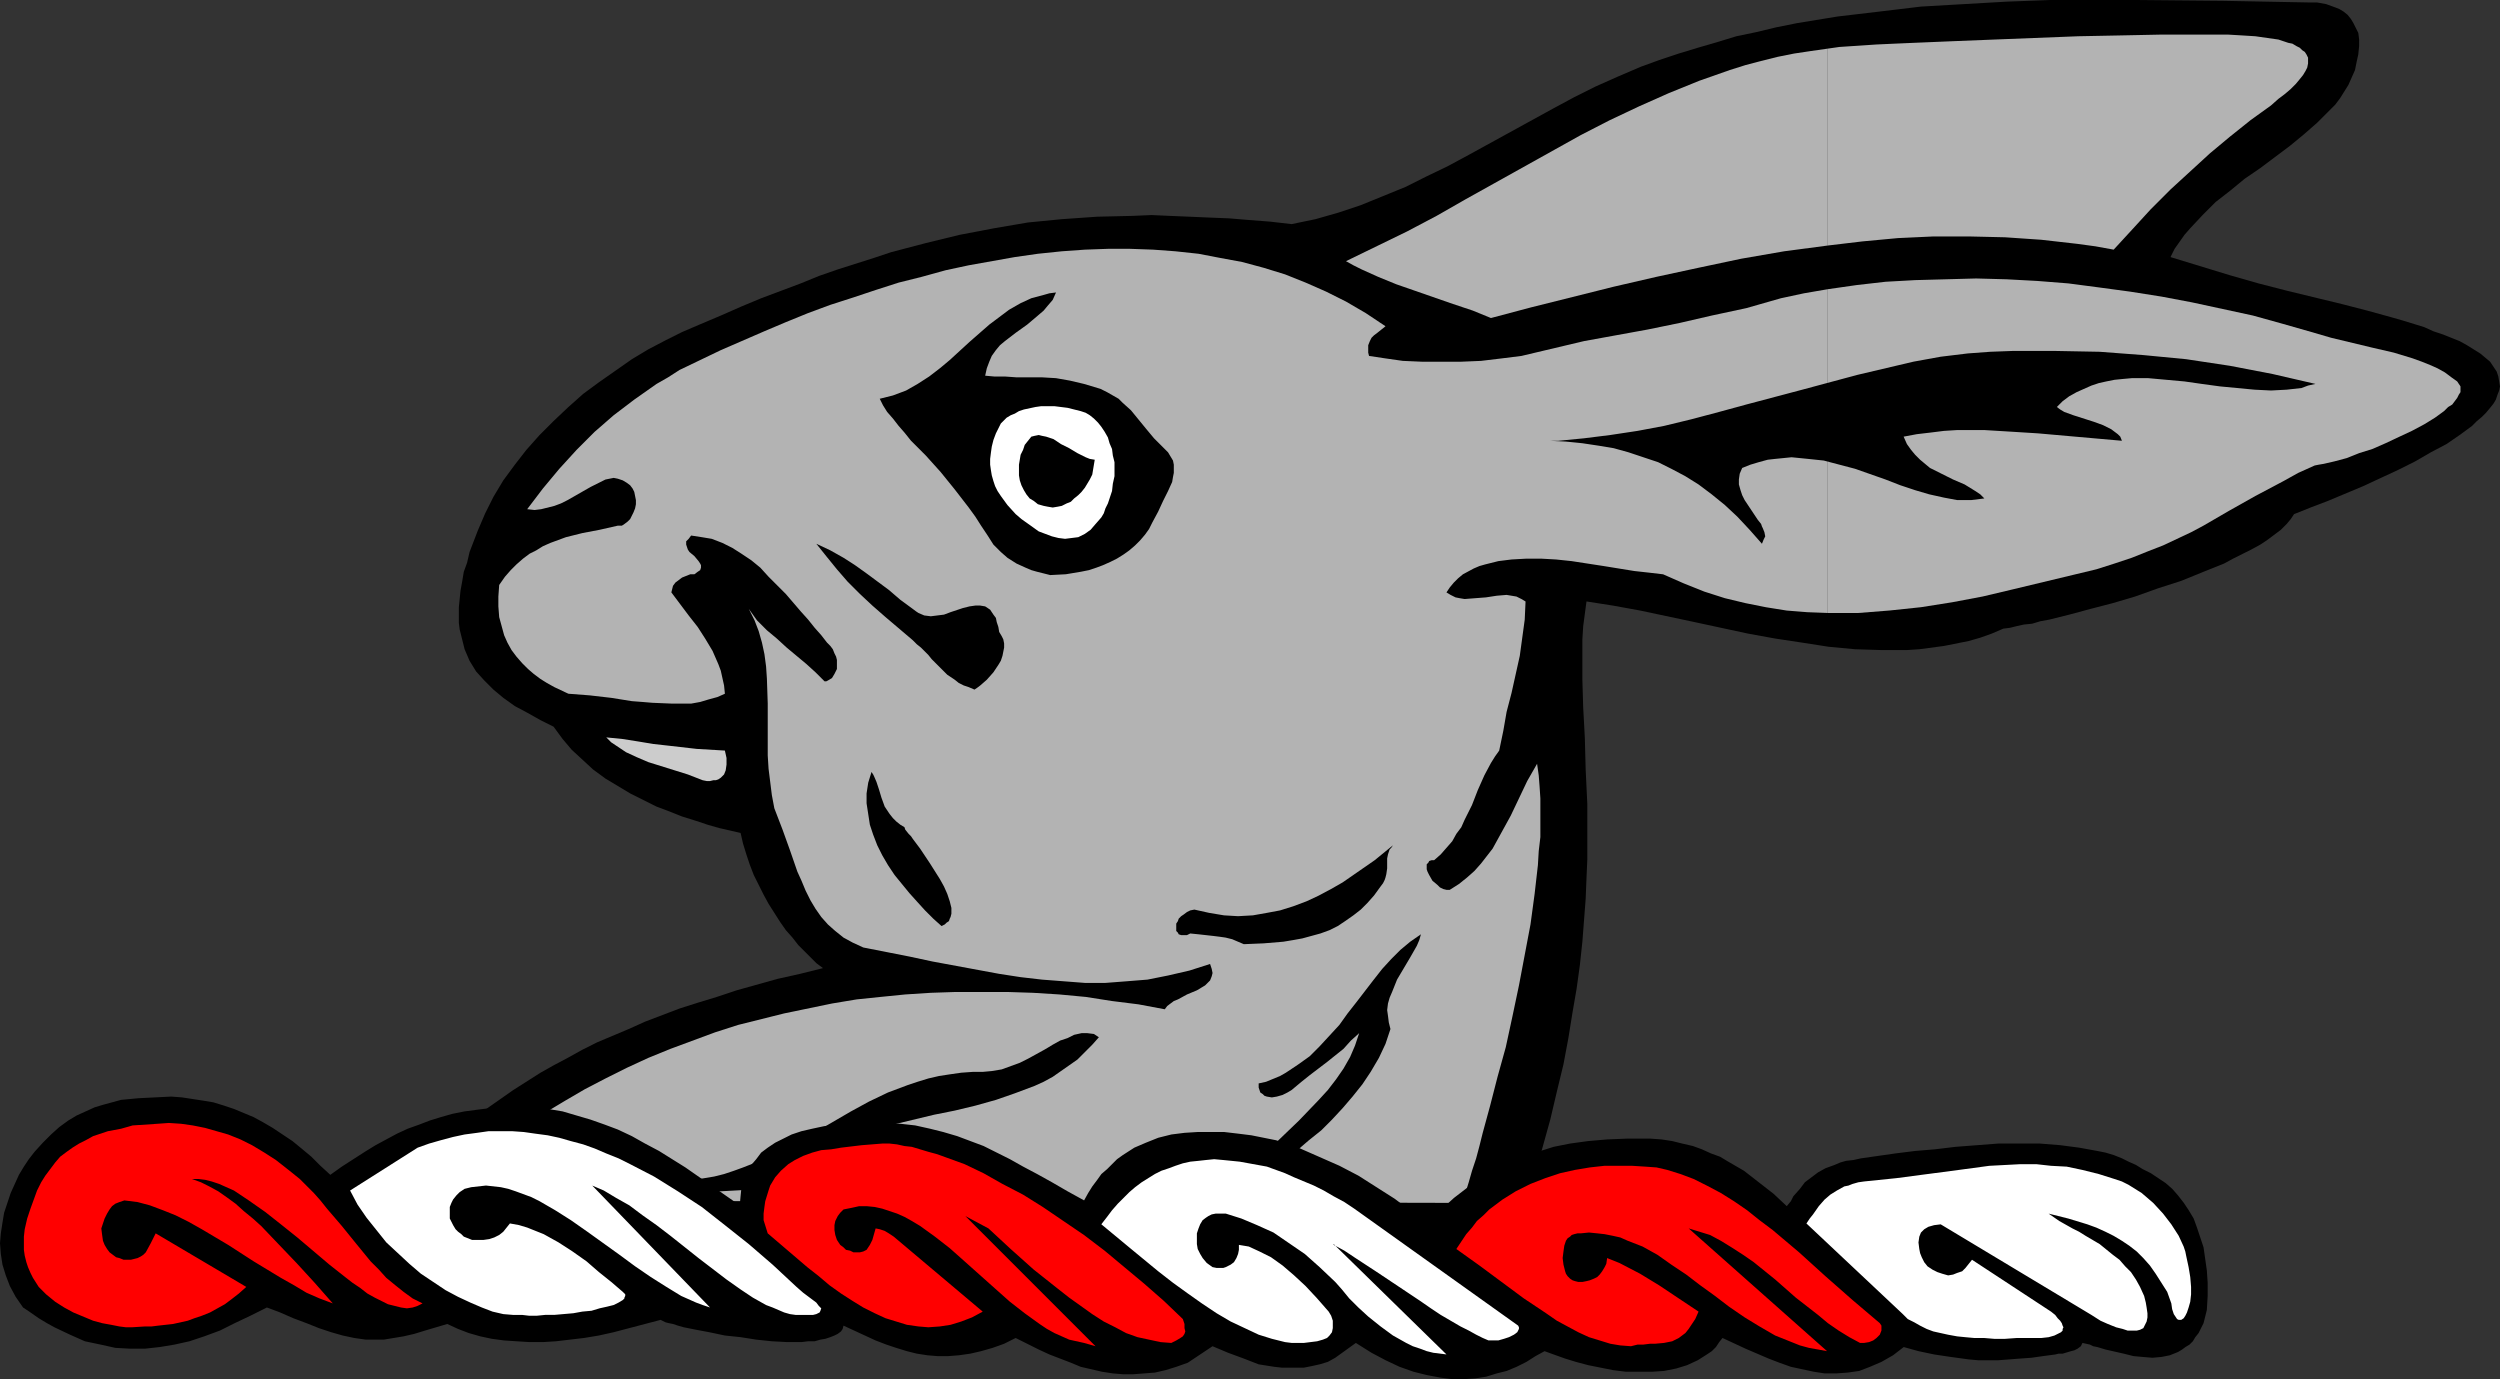 <?xml version="1.0" encoding="UTF-8" standalone="no"?>
<svg
   version="1.0"
   width="129.766mm"
   height="71.589mm"
   id="svg22"
   sodipodi:docname="Hare - Head.wmf"
   xmlns:inkscape="http://www.inkscape.org/namespaces/inkscape"
   xmlns:sodipodi="http://sodipodi.sourceforge.net/DTD/sodipodi-0.dtd"
   xmlns="http://www.w3.org/2000/svg"
   xmlns:svg="http://www.w3.org/2000/svg">
  <rect width="100%" height="100%" fill="#333333" stroke="none"/>
  <sodipodi:namedview
     id="namedview22"
     pagecolor="#ffffff"
     bordercolor="#000000"
     borderopacity="0.25"
     inkscape:showpageshadow="2"
     inkscape:pageopacity="0.0"
     inkscape:pagecheckerboard="0"
     inkscape:deskcolor="#d1d1d1"
     inkscape:document-units="mm" />
  <defs
     id="defs1">
    <pattern
       id="WMFhbasepattern"
       patternUnits="userSpaceOnUse"
       width="6"
       height="6"
       x="0"
       y="0" />
  </defs>
  <path
     style="fill:#000000;fill-opacity:1;fill-rule:evenodd;stroke:none"
     d="m 68.357,242.77 228.341,1.131 2.262,-6.465 1.939,-6.142 1.616,-5.819 1.616,-5.819 1.293,-5.495 1.293,-5.334 0.97,-5.172 0.808,-5.011 0.808,-4.687 0.646,-4.687 0.485,-4.526 0.323,-4.202 0.323,-4.202 0.162,-4.041 0.162,-3.718 v -3.879 -3.556 -3.394 l -0.162,-3.394 -0.162,-3.394 -0.162,-6.142 -0.162,-3.071 -0.162,-2.909 -0.162,-5.495 v -5.334 -2.586 l 0.162,-2.586 0.323,-2.424 0.323,-2.424 5.171,0.808 5.333,0.97 10.666,2.263 10.504,2.263 5.333,0.97 5.333,0.808 5.171,0.808 5.171,0.485 5.171,0.162 h 5.01 l 2.424,-0.162 2.424,-0.323 2.424,-0.323 2.424,-0.485 2.424,-0.485 2.262,-0.647 2.262,-0.808 2.262,-0.97 1.293,-0.162 1.293,-0.323 1.454,-0.323 1.616,-0.162 1.616,-0.485 1.778,-0.323 1.939,-0.485 1.939,-0.485 4.202,-1.131 4.363,-1.131 4.363,-1.293 4.525,-1.616 4.525,-1.455 4.363,-1.778 4.04,-1.616 1.778,-0.97 1.939,-0.97 1.616,-0.808 1.778,-0.97 1.454,-0.97 1.293,-0.97 1.293,-0.97 1.131,-1.131 0.808,-0.97 0.646,-0.97 3.232,-1.293 3.394,-1.293 6.949,-2.909 6.949,-3.233 3.232,-1.616 3.07,-1.778 3.07,-1.616 2.586,-1.778 2.424,-1.778 0.97,-0.97 0.97,-0.808 0.808,-0.808 0.808,-0.97 0.646,-0.808 0.485,-0.808 0.323,-0.97 0.323,-0.808 0.162,-0.808 -0.162,-0.97 -0.162,-0.97 -0.323,-0.97 -0.646,-0.97 -0.646,-0.97 -0.97,-0.808 -0.97,-0.808 -1.293,-0.808 -1.293,-0.808 -1.454,-0.808 -1.616,-0.647 -1.616,-0.647 -1.939,-0.647 -1.778,-0.808 -2.101,-0.647 -2.101,-0.647 -2.262,-0.647 -4.686,-1.293 -5.01,-1.293 -5.333,-1.293 -5.333,-1.293 -5.656,-1.455 -5.656,-1.616 -5.818,-1.778 -5.818,-1.778 0.808,-1.616 1.939,-2.748 1.131,-1.293 2.424,-2.586 2.586,-2.586 2.909,-2.263 2.747,-2.263 3.07,-2.101 5.818,-4.364 2.747,-2.263 2.586,-2.263 2.424,-2.424 1.131,-1.131 0.97,-1.293 0.808,-1.293 0.808,-1.293 0.646,-1.455 0.646,-1.455 0.323,-1.616 0.323,-1.455 0.162,-1.616 V 7.758 l -0.162,-1.293 -0.485,-0.97 -0.485,-0.97 -0.485,-0.808 -0.646,-0.808 -0.808,-0.647 -0.808,-0.485 -0.808,-0.323 -1.778,-0.647 -1.778,-0.323 h -1.454 L 436.158,0.162 419.19,0 h -8.565 -8.403 l -8.565,0.323 -8.403,0.485 -8.403,0.485 -8.08,0.97 -8.242,0.97 -7.918,1.293 -4.04,0.808 -4.04,0.97 -3.878,0.808 -3.717,1.131 -3.878,1.131 -3.717,1.131 -3.878,1.293 -3.555,1.293 -4.525,1.94 -4.363,1.94 -4.202,2.101 -4.202,2.263 -8.242,4.526 -8.242,4.526 -4.202,2.263 -4.04,1.94 -4.202,2.101 -4.363,1.778 -4.363,1.778 -4.363,1.455 -4.525,1.293 -4.686,0.97 -4.202,-0.485 -4.202,-0.323 -3.878,-0.323 -4.04,-0.162 -3.717,-0.162 -3.878,-0.162 -3.555,-0.162 -3.717,0.162 -6.949,0.162 -6.949,0.485 -6.626,0.647 -6.626,1.131 -6.787,1.293 -6.626,1.616 -6.787,1.778 -3.394,1.131 -3.555,1.131 -3.555,1.131 -3.717,1.293 -3.555,1.455 -3.878,1.455 -3.878,1.455 -3.878,1.616 -4.04,1.778 -4.202,1.778 -3.394,1.455 -3.232,1.616 -3.394,1.778 -3.232,1.94 -3.232,2.263 -3.232,2.263 -3.07,2.263 -2.909,2.586 -2.909,2.748 -2.747,2.748 -2.586,2.909 -2.262,2.909 -2.262,3.071 -1.939,3.233 -1.616,3.233 -1.454,3.394 -0.808,2.101 -0.808,2.101 -0.485,2.101 -0.646,1.778 -0.323,1.94 -0.323,1.778 -0.162,1.616 -0.162,1.616 v 1.616 1.455 l 0.162,1.293 0.323,1.293 0.323,1.293 0.323,1.293 0.485,1.131 0.485,1.131 1.293,2.101 1.616,1.778 1.778,1.778 1.939,1.616 2.262,1.616 2.424,1.293 2.586,1.455 2.586,1.293 1.778,2.424 1.778,2.101 2.101,1.94 2.101,1.94 2.424,1.778 2.424,1.455 2.424,1.455 2.586,1.293 2.586,1.293 2.586,0.97 2.424,0.97 2.586,0.808 2.424,0.808 2.262,0.647 2.101,0.485 2.101,0.485 0.485,2.101 0.646,2.101 0.646,1.94 0.808,2.101 0.97,1.94 0.97,1.94 0.97,1.778 1.131,1.778 1.131,1.778 1.131,1.616 1.293,1.455 1.131,1.455 1.293,1.293 1.131,1.131 1.131,1.131 1.293,0.97 -4.525,1.131 -4.363,0.97 -4.04,1.131 -4.04,1.131 -3.878,1.293 -3.717,1.131 -3.555,1.131 -3.394,1.293 -3.394,1.293 -3.232,1.455 -3.07,1.293 -3.07,1.293 -2.909,1.455 -2.909,1.616 -2.747,1.455 -2.586,1.455 -5.333,3.394 -4.848,3.394 -4.848,3.556 -4.525,3.879 -4.525,4.202 -4.525,4.364 -4.525,4.526 z"
     id="path1" />
  <path
     style="fill:#cccccc;fill-opacity:1;fill-rule:evenodd;stroke:none"
     d="m 137.845,153.065 0.808,0.162 h 0.646 l 0.646,-0.162 h 0.485 l 0.485,-0.162 0.485,-0.323 0.646,-0.647 0.323,-0.808 0.162,-1.131 v -1.293 l -0.323,-1.455 -2.747,-0.162 -2.747,-0.162 -5.656,-0.647 -2.909,-0.323 -2.909,-0.485 -3.07,-0.485 -3.232,-0.323 0.97,0.97 0.97,0.647 1.939,1.293 2.101,0.97 2.262,0.97 2.586,0.808 2.586,0.808 2.586,0.808 z"
     id="path2" />
  <path
     style="fill:#b3b3b3;fill-opacity:1;fill-rule:evenodd;stroke:none"
     d="M 358.59,56.733 V 120.254 h 3.07 2.909 l 6.141,-0.485 6.141,-0.647 6.141,-0.97 5.979,-1.131 6.141,-1.455 12.12,-2.909 4.04,-0.97 3.555,-1.131 3.394,-1.131 3.232,-1.293 2.909,-1.131 2.747,-1.293 2.747,-1.293 2.424,-1.293 5.01,-2.909 2.586,-1.455 2.586,-1.455 2.747,-1.455 2.747,-1.455 2.909,-1.616 3.232,-1.455 0.808,-0.162 0.97,-0.162 2.101,-0.485 2.424,-0.647 2.424,-0.97 2.586,-0.808 2.586,-1.131 2.747,-1.293 2.424,-1.131 2.424,-1.293 2.101,-1.293 1.778,-1.293 0.808,-0.808 0.808,-0.485 0.485,-0.647 0.485,-0.647 0.323,-0.647 0.323,-0.485 v -0.647 -0.485 l -0.323,-0.485 -0.323,-0.485 -1.131,-0.808 -1.293,-0.97 -1.454,-0.808 -1.454,-0.647 -1.616,-0.647 -1.778,-0.647 -3.717,-1.131 -4.202,-0.97 -4.04,-0.97 -4.04,-0.97 -3.878,-1.131 -5.656,-1.616 -5.818,-1.616 -5.979,-1.293 -5.979,-1.293 -5.979,-1.131 -6.141,-0.97 -5.979,-0.808 -6.141,-0.808 -6.141,-0.485 -5.979,-0.323 -5.979,-0.162 -5.979,0.162 -5.979,0.162 -5.818,0.323 -5.656,0.647 z"
     id="path3" />
  <path
     style="fill:#b3b3b3;fill-opacity:1;fill-rule:evenodd;stroke:none"
     d="M 358.59,9.536 V 48.166 l 6.787,-0.808 6.949,-0.647 6.949,-0.323 h 7.11 l 6.949,0.162 7.11,0.485 7.11,0.808 3.555,0.485 3.555,0.647 3.717,-4.041 3.555,-3.879 3.878,-3.879 3.878,-3.556 3.878,-3.556 3.878,-3.233 4.04,-3.233 4.04,-2.909 1.454,-1.293 1.293,-0.97 1.131,-0.97 0.97,-0.97 0.808,-0.97 0.646,-0.808 0.485,-0.808 0.323,-0.647 0.162,-0.808 v -0.647 -0.485 l -0.323,-0.647 -0.323,-0.485 -0.485,-0.323 -0.485,-0.485 -0.646,-0.323 -0.808,-0.485 -0.808,-0.162 -1.939,-0.647 -2.262,-0.323 -2.262,-0.323 -2.586,-0.162 -2.747,-0.162 h -5.494 -3.878 -3.878 l -7.918,0.162 -8.242,0.162 -16.483,0.647 -8.08,0.323 -7.757,0.323 -3.717,0.162 -3.555,0.162 -2.424,0.162 -2.424,0.162 -2.424,0.162 z"
     id="path4" />
  <path
     style="fill:#b3b3b3;fill-opacity:1;fill-rule:evenodd;stroke:none"
     d="M 358.59,48.166 V 9.536 l -3.394,0.485 -3.232,0.485 -3.232,0.647 -3.232,0.808 -3.07,0.808 -3.07,0.97 -5.979,2.101 -5.979,2.424 -5.818,2.586 -5.818,2.748 -5.656,2.909 -11.312,6.304 -11.312,6.304 -5.656,3.233 -5.818,3.071 -5.979,2.909 -5.979,2.909 1.454,0.808 1.616,0.808 3.232,1.455 3.555,1.455 3.717,1.293 7.434,2.586 3.878,1.293 3.555,1.455 7.918,-2.101 16.16,-4.041 8.403,-1.94 8.242,-1.778 8.403,-1.778 8.403,-1.455 z"
     id="path5" />
  <path
     style="fill:#b3b3b3;fill-opacity:1;fill-rule:evenodd;stroke:none"
     d="M 358.59,120.254 V 56.733 l -4.686,0.808 -4.525,0.97 -3.394,0.97 -3.394,0.97 -6.787,1.455 -6.302,1.455 -6.302,1.293 -12.443,2.263 -6.141,1.455 -6.141,1.455 -3.878,0.485 -4.04,0.485 -3.878,0.162 h -4.04 -3.717 l -3.717,-0.162 -3.394,-0.485 -3.232,-0.485 -0.162,-0.647 v -1.455 l 0.323,-0.808 0.323,-0.647 0.485,-0.485 0.646,-0.485 0.808,-0.647 0.808,-0.647 -3.878,-2.586 -3.878,-2.263 -3.878,-1.94 -4.04,-1.778 -4.04,-1.616 -4.202,-1.293 -4.202,-1.131 -4.363,-0.808 -4.202,-0.808 -4.525,-0.485 -4.363,-0.323 -4.525,-0.162 h -4.363 l -4.525,0.162 -4.525,0.323 -4.686,0.485 -4.525,0.647 -4.525,0.808 -4.525,0.808 -4.525,0.97 -4.686,1.293 -4.525,1.131 -4.525,1.455 -4.363,1.455 -4.525,1.455 -4.363,1.616 -4.363,1.778 -4.202,1.778 -8.565,3.718 -8.08,3.879 -2.262,1.455 -2.262,1.293 -4.363,3.071 -4.04,3.071 -3.717,3.233 -3.555,3.556 -3.394,3.718 -3.232,3.879 -3.07,4.041 1.454,0.162 1.293,-0.162 1.293,-0.323 1.293,-0.323 1.293,-0.485 1.293,-0.647 2.262,-1.293 2.262,-1.293 0.97,-0.485 0.97,-0.485 0.97,-0.485 0.808,-0.162 0.808,-0.162 0.808,0.162 0.97,0.323 0.808,0.485 0.646,0.485 0.485,0.647 0.323,0.647 0.162,0.808 0.162,0.808 v 0.808 l -0.162,0.808 -0.323,0.808 -0.323,0.647 -0.323,0.647 -0.485,0.485 -0.646,0.485 -0.485,0.323 h -0.808 l -3.555,0.808 -3.394,0.647 -3.232,0.808 -3.07,1.131 -1.454,0.647 -1.293,0.808 -1.293,0.647 -1.293,0.97 -1.293,1.131 -1.131,1.131 -1.131,1.293 -1.131,1.616 -0.162,2.263 v 1.94 l 0.162,2.101 0.485,1.778 0.485,1.778 0.646,1.455 0.808,1.455 0.97,1.293 1.131,1.293 1.131,1.131 1.131,0.97 1.293,0.97 1.293,0.808 1.454,0.808 2.747,1.293 4.202,0.323 4.202,0.485 4.04,0.647 2.101,0.162 1.939,0.162 3.878,0.162 h 1.778 1.939 l 1.778,-0.323 1.616,-0.485 1.778,-0.485 1.454,-0.647 -0.162,-1.616 -0.323,-1.455 -0.323,-1.455 -0.485,-1.293 -1.131,-2.586 -1.454,-2.424 -1.454,-2.263 -1.778,-2.263 -3.394,-4.526 0.162,-0.647 0.162,-0.647 0.485,-0.647 0.646,-0.485 0.646,-0.485 0.808,-0.323 0.808,-0.323 h 0.808 l 0.646,-0.485 0.485,-0.323 0.162,-0.485 v -0.485 l -0.162,-0.323 -0.323,-0.485 -0.808,-0.97 -0.97,-0.808 -0.323,-0.485 -0.162,-0.485 -0.162,-0.485 v -0.647 l 0.485,-0.485 0.485,-0.647 2.101,0.323 1.939,0.323 2.101,0.808 1.939,0.97 1.778,1.131 1.939,1.293 1.778,1.455 1.616,1.778 3.394,3.394 2.909,3.394 1.454,1.616 1.293,1.616 1.293,1.455 1.131,1.455 0.646,0.647 0.485,0.647 0.323,0.808 0.323,0.647 0.162,0.647 v 0.647 1.131 l -0.485,0.97 -0.485,0.808 -0.808,0.485 -0.323,0.162 h -0.323 l -1.778,-1.778 -1.778,-1.616 -1.939,-1.616 -1.939,-1.616 -1.939,-1.778 -1.939,-1.616 -1.939,-1.94 -1.616,-2.263 1.131,2.263 0.808,2.101 0.646,2.263 0.485,2.263 0.323,2.424 0.162,2.424 0.162,4.849 v 5.011 5.172 l 0.162,2.586 0.323,2.586 0.323,2.586 0.485,2.586 1.616,4.202 1.454,4.041 1.454,4.202 0.808,1.778 0.808,1.94 0.97,1.94 0.97,1.616 1.131,1.616 1.293,1.455 1.454,1.293 1.616,1.293 1.778,0.97 2.101,0.97 9.05,1.778 4.525,0.97 4.363,0.808 4.363,0.808 4.363,0.808 4.202,0.647 4.202,0.485 4.202,0.323 4.202,0.323 h 4.04 l 4.202,-0.323 4.04,-0.323 4.04,-0.808 4.202,-0.97 4.04,-1.293 0.323,0.97 0.162,0.808 -0.162,0.647 -0.323,0.808 -0.485,0.485 -0.485,0.485 -0.808,0.485 -0.808,0.485 -1.939,0.808 -1.778,0.97 -0.808,0.323 -0.646,0.485 -0.646,0.485 -0.485,0.647 -5.171,-0.97 -5.171,-0.647 -5.171,-0.808 -5.171,-0.485 -5.171,-0.323 -5.01,-0.162 h -5.01 -5.171 l -4.848,0.162 -5.01,0.323 -4.848,0.485 -4.686,0.485 -4.848,0.808 -4.686,0.97 -4.686,0.97 -4.525,1.131 -4.525,1.131 -4.525,1.455 -4.363,1.616 -4.363,1.616 -4.363,1.778 -4.202,1.94 -4.202,2.101 -4.04,2.101 -3.878,2.263 -4.04,2.424 -3.878,2.586 -3.717,2.748 -3.555,2.748 -3.555,2.909 -3.555,3.071 -3.394,3.071 201.677,0.485 0.646,-1.94 0.646,-2.101 0.646,-2.263 0.808,-2.424 0.646,-2.424 0.646,-2.586 1.454,-5.334 1.454,-5.657 1.616,-5.819 1.293,-5.98 1.293,-6.142 1.131,-5.98 1.131,-5.98 0.808,-5.98 0.646,-5.657 0.162,-2.748 0.323,-2.748 v -2.586 -2.586 -2.424 l -0.162,-2.424 -0.162,-2.101 -0.323,-2.263 -1.939,3.394 -3.232,6.789 -1.778,3.233 -1.778,3.233 -1.131,1.455 -1.131,1.455 -1.293,1.455 -1.454,1.293 -1.616,1.293 -1.778,1.131 h -0.646 l -0.646,-0.162 -0.646,-0.323 -0.485,-0.485 -0.97,-0.808 -0.646,-1.131 -0.323,-0.647 -0.162,-0.485 v -0.485 -0.485 l 0.323,-0.323 0.162,-0.323 0.485,-0.162 h 0.485 l 1.293,-1.131 1.131,-1.293 1.131,-1.293 0.808,-1.455 0.97,-1.293 0.646,-1.455 1.454,-2.909 1.131,-2.909 1.293,-2.909 1.293,-2.424 0.808,-1.293 0.808,-1.131 0.808,-3.879 0.646,-3.718 0.97,-3.718 1.616,-7.273 0.485,-3.556 0.485,-3.556 0.162,-3.556 -0.808,-0.485 -0.97,-0.485 -0.97,-0.162 -0.97,-0.162 -1.939,0.162 -2.101,0.323 -2.101,0.162 -2.101,0.162 -0.97,-0.162 -0.808,-0.162 -0.97,-0.485 -0.808,-0.485 0.646,-0.97 0.808,-0.97 0.808,-0.808 0.97,-0.808 2.101,-1.131 1.131,-0.485 1.131,-0.323 2.586,-0.647 2.586,-0.323 2.909,-0.162 h 2.909 l 2.909,0.162 3.07,0.323 6.302,0.97 5.979,0.97 2.909,0.323 2.747,0.323 4.04,1.778 4.04,1.616 4.04,1.293 4.04,0.97 4.04,0.808 4.04,0.647 4.04,0.323 z"
     id="path6" />
  <path
     style="fill:#000000;fill-opacity:1;fill-rule:evenodd;stroke:none"
     d="m 240.137,235.982 4.686,-3.233 4.848,-3.394 4.848,-3.718 2.262,-1.94 2.424,-1.94 2.101,-2.101 2.101,-2.263 1.939,-2.263 1.939,-2.424 1.616,-2.424 1.616,-2.748 1.293,-2.748 0.97,-2.909 -0.323,-1.293 -0.162,-1.293 -0.162,-1.131 0.162,-1.293 0.323,-1.131 0.485,-1.131 0.97,-2.424 2.586,-4.364 1.293,-2.263 0.485,-1.131 0.323,-1.131 -2.101,1.455 -1.939,1.616 -1.778,1.778 -1.778,1.94 -1.778,2.263 -1.616,2.101 -1.616,2.101 -1.778,2.263 -1.616,2.263 -1.939,2.101 -1.939,2.101 -1.939,1.94 -2.262,1.616 -2.424,1.616 -1.131,0.647 -2.747,1.131 -1.454,0.323 v 0.808 l 0.162,0.485 0.162,0.485 0.485,0.323 0.323,0.323 0.485,0.162 0.97,0.162 0.97,-0.162 1.131,-0.323 0.97,-0.485 0.808,-0.485 1.939,-1.616 1.616,-1.293 3.394,-2.586 3.232,-2.586 1.454,-1.616 1.616,-1.455 -0.808,2.424 -0.97,2.263 -1.293,2.263 -1.454,2.101 -1.616,2.101 -1.778,1.94 -3.878,4.041 -4.04,3.879 -3.878,3.879 -1.939,2.101 -1.778,1.94 -1.454,2.101 z"
     id="path7" />
  <path
     style="fill:#000000;fill-opacity:1;fill-rule:evenodd;stroke:none"
     d="m 125.24,238.245 2.424,-1.293 2.586,-0.97 2.747,-0.808 2.586,-0.647 2.909,-0.485 2.747,-0.323 5.818,-0.323 5.818,-0.162 5.818,-0.485 2.747,-0.485 2.747,-0.485 2.747,-0.647 2.586,-0.97 -0.485,-0.323 -0.646,-0.162 -1.293,-0.323 -1.616,-0.162 h -3.232 l -1.616,-0.162 -1.778,-0.323 -1.616,-0.485 1.616,-1.131 1.616,-0.97 1.616,-0.97 1.778,-0.808 3.717,-1.455 3.717,-1.293 3.878,-0.97 4.04,-0.97 4.04,-0.97 4.04,-0.808 4.04,-0.97 4.04,-1.131 3.717,-1.293 3.878,-1.455 1.778,-0.808 1.778,-0.97 1.616,-1.131 1.616,-1.131 1.616,-1.131 1.454,-1.455 1.454,-1.455 1.293,-1.455 -0.485,-0.323 -0.485,-0.323 -1.293,-0.162 h -1.131 l -1.454,0.323 -1.293,0.647 -1.454,0.485 -1.454,0.808 -1.616,0.97 -3.232,1.778 -1.616,0.808 -1.778,0.647 -1.778,0.647 -1.939,0.323 -1.778,0.162 h -1.939 l -2.262,0.162 -2.262,0.323 -2.101,0.323 -2.101,0.485 -2.101,0.647 -1.939,0.647 -3.878,1.455 -3.717,1.778 -3.555,1.94 -6.949,4.041 -3.555,1.94 -3.394,1.94 -3.555,1.616 -3.717,1.455 -1.778,0.647 -1.939,0.647 -1.939,0.485 -1.939,0.323 -1.939,0.323 h -2.101 l -2.101,0.162 -2.262,-0.162 -0.485,0.162 -0.646,0.323 -1.454,0.647 -1.293,0.97 -1.131,0.97 -0.485,0.485 -0.485,0.485 -0.162,0.485 -0.162,0.485 0.162,0.647 0.323,0.323 0.485,0.485 z"
     id="path8" />
  <path
     style="fill:#000000;fill-opacity:1;fill-rule:evenodd;stroke:none"
     d="m 244.016,185.23 3.878,-0.162 3.878,-0.323 1.939,-0.323 1.778,-0.323 1.778,-0.485 1.778,-0.485 1.778,-0.647 1.616,-0.808 1.454,-0.97 1.616,-1.131 1.454,-1.131 1.293,-1.293 1.293,-1.455 1.293,-1.778 0.485,-0.647 0.323,-0.647 0.162,-0.485 0.162,-0.647 0.162,-1.131 v -1.94 l 0.162,-0.808 0.323,-0.97 0.323,-0.323 0.323,-0.485 -1.778,1.455 -1.778,1.455 -2.101,1.455 -2.101,1.455 -2.101,1.455 -2.262,1.293 -2.424,1.293 -2.424,1.131 -2.586,0.97 -2.586,0.808 -2.586,0.485 -2.747,0.485 -2.909,0.162 -2.747,-0.162 -2.909,-0.485 -2.909,-0.647 -0.808,0.162 -0.646,0.323 -0.646,0.485 -0.485,0.323 -0.485,0.485 -0.162,0.485 -0.323,0.485 v 0.485 0.485 0.485 l 0.323,0.323 0.162,0.323 0.485,0.162 h 0.485 0.646 l 0.646,-0.323 1.616,0.162 1.454,0.162 1.454,0.162 1.293,0.162 1.131,0.162 1.293,0.323 1.131,0.485 z"
     id="path9" />
  <path
     style="fill:#000000;fill-opacity:1;fill-rule:evenodd;stroke:none"
     d="m 184.709,181.674 0.646,-0.323 0.323,-0.323 0.485,-0.323 0.162,-0.485 0.162,-0.323 0.162,-0.647 v -1.131 l -0.323,-1.293 -0.485,-1.455 -0.646,-1.455 -0.808,-1.455 -1.939,-3.071 -1.939,-2.909 -0.97,-1.293 -0.485,-0.647 -0.323,-0.485 -0.485,-0.485 -0.646,-0.808 -0.162,-0.485 -0.808,-0.485 -0.808,-0.647 -0.646,-0.647 -0.646,-0.808 -0.97,-1.455 -0.646,-1.778 -0.485,-1.616 -0.485,-1.455 -0.485,-1.131 -0.162,-0.323 -0.323,-0.485 -0.646,2.101 -0.323,2.101 v 1.94 l 0.323,2.101 0.323,2.101 0.646,1.94 0.808,2.101 0.97,1.94 1.131,1.94 1.293,1.94 1.454,1.778 1.454,1.778 1.454,1.616 1.616,1.778 1.616,1.616 z"
     id="path10" />
  <path
     style="fill:#000000;fill-opacity:1;fill-rule:evenodd;stroke:none"
     d="m 191.173,135.286 0.485,-0.323 0.646,-0.485 1.293,-1.131 1.293,-1.455 0.97,-1.455 0.485,-0.808 0.323,-0.97 0.162,-0.808 0.162,-0.808 v -0.808 l -0.162,-0.808 -0.323,-0.647 -0.485,-0.808 -0.162,-0.97 -0.323,-0.97 -0.162,-0.808 -0.485,-0.647 -0.323,-0.485 -0.323,-0.485 -0.485,-0.323 -0.485,-0.323 -0.97,-0.162 h -0.97 l -1.131,0.162 -1.293,0.323 -2.424,0.808 -1.293,0.485 -1.293,0.162 -1.293,0.162 -1.293,-0.162 -1.131,-0.485 -0.485,-0.323 -0.646,-0.485 -2.424,-1.778 -2.262,-1.94 -4.363,-3.233 -2.262,-1.616 -2.262,-1.455 -2.586,-1.455 -2.747,-1.293 1.939,2.424 2.101,2.586 2.101,2.424 2.424,2.424 2.424,2.263 2.586,2.263 5.333,4.526 0.808,0.808 0.808,0.647 1.454,1.455 0.646,0.808 0.646,0.647 1.131,1.131 1.293,1.293 1.454,0.97 0.808,0.647 0.97,0.485 0.97,0.323 z"
     id="path11" />
  <path
     style="fill:#000000;fill-opacity:1;fill-rule:evenodd;stroke:none"
     d="m 206.04,112.819 3.07,-0.162 2.909,-0.485 1.616,-0.323 1.454,-0.485 1.293,-0.485 1.454,-0.647 1.293,-0.647 1.293,-0.808 1.131,-0.808 1.131,-0.97 0.97,-0.97 0.97,-1.131 0.808,-1.131 0.646,-1.293 1.131,-2.101 0.97,-2.101 0.97,-1.94 0.808,-1.778 0.162,-0.97 0.162,-0.808 v -0.808 -0.808 l -0.162,-0.808 -0.485,-0.808 -0.485,-0.808 -0.808,-0.808 -0.97,-0.97 -0.97,-0.97 -1.616,-1.94 -1.454,-1.778 -1.454,-1.778 -1.616,-1.455 -0.808,-0.808 -1.131,-0.647 -1.131,-0.647 -1.293,-0.647 -1.616,-0.485 -1.616,-0.485 -2.747,-0.647 -2.747,-0.485 -2.747,-0.162 h -2.424 -2.586 l -2.262,-0.162 h -2.101 l -1.778,-0.162 0.323,-1.455 0.485,-1.293 0.485,-1.131 0.808,-1.131 0.808,-0.97 0.97,-0.808 2.101,-1.616 2.262,-1.616 2.101,-1.778 1.131,-0.97 0.808,-0.97 0.97,-1.131 0.646,-1.455 -1.293,0.162 -1.131,0.323 -2.424,0.647 -2.101,0.97 -2.262,1.293 -1.939,1.455 -1.939,1.455 -3.878,3.394 -3.878,3.556 -1.939,1.616 -2.101,1.616 -2.262,1.455 -2.262,1.293 -2.586,0.97 -1.293,0.323 -1.293,0.323 0.646,1.293 0.808,1.293 1.131,1.293 1.131,1.455 1.131,1.293 1.293,1.616 2.909,2.909 2.909,3.233 2.747,3.394 2.747,3.556 1.293,1.778 1.131,1.778 1.293,1.94 1.131,1.778 1.454,1.455 1.293,1.131 1.778,1.131 1.778,0.808 1.131,0.485 1.131,0.323 1.293,0.323 z"
     id="path12" />
  <path
     style="fill:#000000;fill-opacity:1;fill-rule:evenodd;stroke:none"
     d="m 345.662,106.677 0.323,-0.808 0.323,-0.647 -0.162,-0.808 -0.323,-0.808 -0.162,-0.323 -0.162,-0.485 -0.646,-0.808 -1.293,-1.94 -1.293,-1.94 -0.485,-0.97 -0.323,-0.97 -0.323,-1.131 v -0.97 l 0.162,-1.131 0.485,-1.131 1.616,-0.647 1.616,-0.485 1.778,-0.485 1.454,-0.162 1.616,-0.162 1.616,-0.162 3.232,0.323 3.07,0.323 3.07,0.808 3.07,0.808 5.979,2.101 2.909,1.131 2.909,0.97 2.747,0.808 2.909,0.647 2.586,0.485 h 1.454 1.293 l 1.293,-0.162 1.293,-0.162 -0.808,-0.808 -0.97,-0.647 -2.101,-1.293 -2.262,-0.97 -2.262,-1.131 -2.262,-1.131 -0.97,-0.808 -0.97,-0.808 -0.97,-0.97 -0.808,-0.97 -0.808,-1.131 -0.646,-1.455 2.586,-0.485 2.747,-0.323 2.586,-0.323 2.586,-0.162 h 5.333 l 5.333,0.323 5.171,0.323 5.494,0.485 5.494,0.485 5.494,0.485 -0.323,-0.808 -0.485,-0.485 -0.646,-0.485 -0.646,-0.485 -1.616,-0.808 -1.778,-0.647 -4.04,-1.293 -1.778,-0.647 -0.808,-0.485 -0.646,-0.485 1.131,-1.131 1.293,-0.97 1.454,-0.808 1.454,-0.647 1.454,-0.647 1.454,-0.485 1.454,-0.323 1.616,-0.323 1.616,-0.162 1.778,-0.162 h 3.232 l 3.555,0.323 3.555,0.323 3.394,0.485 3.555,0.485 3.394,0.323 3.394,0.323 3.232,0.162 3.07,-0.162 1.454,-0.162 1.454,-0.162 1.293,-0.485 1.454,-0.323 -8.403,-1.94 -8.403,-1.616 -8.565,-1.293 -8.403,-0.808 -8.565,-0.647 -8.565,-0.162 h -8.565 l -4.363,0.162 -4.363,0.323 -5.333,0.647 -5.333,0.97 -5.494,1.293 -5.494,1.293 -10.827,2.909 -5.494,1.455 -5.494,1.455 -5.333,1.455 -5.494,1.455 -5.333,1.293 -5.171,0.97 -5.333,0.808 -5.171,0.647 -5.01,0.485 h -2.586 -2.424 3.232 l 3.232,0.162 3.232,0.323 3.232,0.485 2.909,0.485 2.909,0.808 2.909,0.97 2.909,0.97 2.586,1.293 2.747,1.455 2.586,1.616 2.586,1.94 2.586,2.101 2.424,2.263 2.424,2.586 z"
     id="path13" />
  <path
     style="fill:#ffffff;fill-opacity:1;fill-rule:evenodd;stroke:none"
     d="m 217.675,97.787 0.485,-1.455 0.162,-1.455 0.323,-1.455 v -1.455 -1.293 l -0.323,-1.293 -0.162,-1.293 -0.485,-1.131 -0.323,-1.131 -0.646,-1.131 -0.646,-0.97 -0.646,-0.808 -0.808,-0.808 -0.808,-0.647 -0.808,-0.485 -0.97,-0.323 -1.293,-0.323 -1.293,-0.323 -1.293,-0.162 -1.293,-0.162 h -1.293 -1.293 l -1.131,0.162 -2.262,0.485 -0.97,0.323 -0.808,0.485 -0.808,0.323 -0.808,0.485 -0.646,0.647 -0.485,0.485 -0.323,0.647 -0.646,1.293 -0.485,1.293 -0.323,1.293 -0.162,1.131 -0.162,1.293 v 1.131 l 0.162,1.131 0.162,0.97 0.323,1.131 0.323,0.97 0.485,0.97 0.646,0.97 1.293,1.778 1.616,1.778 1.131,0.97 1.131,0.808 1.131,0.808 1.131,0.808 1.293,0.485 1.293,0.485 1.293,0.323 1.293,0.162 1.293,-0.162 1.293,-0.162 1.293,-0.647 1.131,-0.808 0.97,-1.131 1.131,-1.293 0.485,-0.808 0.323,-0.97 0.485,-0.97 z"
     id="path14" />
  <path
     style="fill:#000000;fill-opacity:1;fill-rule:evenodd;stroke:none"
     d="m 204.747,99.242 0.808,0.162 0.97,0.162 0.97,-0.162 0.808,-0.162 0.97,-0.485 0.808,-0.323 0.646,-0.647 0.808,-0.647 0.646,-0.647 0.646,-0.808 0.485,-0.808 0.485,-0.808 0.485,-0.97 0.162,-0.97 0.162,-0.97 0.162,-0.97 -0.97,-0.162 -0.808,-0.323 -1.616,-0.808 -1.616,-0.97 -1.616,-0.808 -1.454,-0.97 -1.454,-0.485 -0.808,-0.162 -0.646,-0.162 -0.808,0.162 -0.646,0.162 -0.646,0.808 -0.646,0.808 -0.323,0.97 -0.485,0.97 -0.162,0.97 -0.162,0.97 v 1.131 0.97 l 0.162,0.97 0.323,0.97 0.485,0.97 0.485,0.808 0.646,0.808 0.808,0.485 0.808,0.647 z"
     id="path15" />
  <path
     style="fill:#000000;fill-opacity:1;fill-rule:evenodd;stroke:none"
     d="m 265.993,263.459 -4.04,2.909 -1.454,0.808 -1.616,0.485 -1.454,0.323 -1.616,0.323 h -1.454 -1.454 -1.454 l -1.454,-0.162 -3.07,-0.485 -2.909,-1.131 -3.07,-1.131 -3.07,-1.293 -4.848,3.233 -2.262,0.808 -2.101,0.647 -2.101,0.485 -2.101,0.162 -2.101,0.162 h -2.101 l -1.939,-0.162 -2.101,-0.323 -2.101,-0.485 -2.101,-0.485 -1.939,-0.808 -2.101,-0.808 -2.101,-0.808 -2.101,-0.97 -2.262,-1.131 -2.262,-1.131 -2.262,1.131 -2.262,0.808 -2.262,0.647 -2.101,0.485 -2.262,0.323 -2.101,0.162 h -2.101 l -1.939,-0.162 -2.101,-0.323 -1.939,-0.485 -2.101,-0.647 -1.939,-0.647 -2.101,-0.808 -2.101,-0.97 -4.202,-1.94 -0.162,0.647 -0.323,0.485 -0.646,0.485 -0.646,0.323 -0.808,0.323 -0.97,0.323 -0.97,0.162 -1.131,0.323 h -1.293 l -1.293,0.162 h -2.747 l -3.07,-0.162 -3.07,-0.323 -3.07,-0.485 -3.07,-0.323 -3.07,-0.647 -2.586,-0.485 -2.424,-0.485 -1.131,-0.323 -0.97,-0.323 -0.808,-0.162 -0.646,-0.162 -0.646,-0.323 -0.323,-0.162 -3.07,0.808 -3.07,0.808 -3.07,0.808 -2.909,0.647 -2.909,0.485 -2.747,0.323 -2.747,0.323 -2.586,0.162 h -2.586 l -2.586,-0.162 -2.424,-0.162 -2.424,-0.323 -2.262,-0.485 -2.262,-0.647 -2.101,-0.808 -2.101,-0.97 -4.363,1.293 -2.101,0.647 -2.101,0.485 -1.939,0.323 -1.939,0.323 h -1.939 -1.616 l -2.262,-0.323 -2.262,-0.485 -2.262,-0.647 -2.424,-0.808 -2.424,-0.97 -2.586,-0.97 -2.586,-1.131 -2.586,-0.97 -3.232,1.616 -3.07,1.455 -2.909,1.455 -3.07,1.131 -2.909,0.97 -2.909,0.647 -2.909,0.485 -2.909,0.323 h -2.909 l -2.909,-0.162 -2.909,-0.647 -3.07,-0.647 -2.909,-1.293 -3.07,-1.455 L 9.211,259.58 7.595,258.61 5.979,257.479 4.525,256.509 3.07,254.408 1.939,252.307 1.131,250.205 0.485,248.104 0.162,246.003 0,243.902 l 0.162,-1.94 0.323,-2.101 0.323,-1.94 0.646,-1.94 0.646,-1.94 0.808,-1.778 0.808,-1.778 0.97,-1.616 0.97,-1.455 1.131,-1.455 1.616,-1.778 1.616,-1.616 1.616,-1.455 1.778,-1.293 1.616,-0.97 1.778,-0.808 1.778,-0.808 1.616,-0.485 1.778,-0.485 1.778,-0.485 3.394,-0.323 3.232,-0.162 3.232,-0.162 2.101,0.162 2.101,0.323 2.101,0.323 1.939,0.323 2.101,0.647 1.939,0.647 1.939,0.808 1.939,0.808 1.778,0.97 1.939,1.131 1.939,1.293 1.939,1.293 1.778,1.455 1.939,1.616 1.778,1.778 1.939,1.778 2.262,-1.616 2.262,-1.455 2.262,-1.455 2.101,-1.293 2.101,-1.131 2.101,-1.131 2.101,-0.97 2.262,-0.808 2.101,-0.808 2.101,-0.647 2.262,-0.647 2.424,-0.485 2.424,-0.323 2.586,-0.323 h 2.747 l 2.747,-0.162 2.909,0.162 2.909,0.162 2.909,0.485 2.747,0.808 2.747,0.808 2.747,0.97 2.586,0.97 2.747,1.293 2.586,1.455 2.747,1.455 2.586,1.616 2.586,1.616 5.333,3.718 5.333,3.718 0.162,-1.778 0.162,-1.616 0.485,-1.616 0.646,-1.455 0.808,-1.455 0.97,-1.131 0.97,-1.293 1.293,-0.97 1.454,-0.97 1.616,-0.808 1.616,-0.808 1.939,-0.647 2.101,-0.485 2.262,-0.485 2.262,-0.323 2.586,-0.162 3.555,-0.162 h 3.394 l 3.232,0.162 2.909,0.323 2.909,0.647 2.586,0.647 2.747,0.808 2.586,0.97 2.586,0.97 2.586,1.293 2.586,1.293 2.586,1.455 2.747,1.455 2.909,1.616 3.07,1.778 3.232,1.778 0.808,-1.455 0.808,-1.293 0.97,-1.293 0.808,-1.131 1.131,-0.97 0.97,-0.97 0.97,-0.97 1.131,-0.808 2.262,-1.455 2.262,-0.97 2.424,-0.97 2.586,-0.647 2.586,-0.323 2.586,-0.162 h 2.586 2.586 l 2.747,0.323 2.586,0.323 4.848,0.97 4.363,1.455 4.04,1.778 4.04,1.778 3.717,1.94 3.555,2.263 3.555,2.263 3.232,2.424 3.232,2.586 3.394,-3.556 1.778,-1.616 2.101,-1.616 1.939,-1.455 2.262,-1.455 2.262,-1.293 2.424,-1.293 2.747,-1.131 2.747,-0.808 3.07,-0.97 3.232,-0.647 3.555,-0.485 3.717,-0.323 4.04,-0.162 h 4.363 l 2.262,0.162 2.101,0.323 1.939,0.485 2.101,0.485 1.778,0.647 1.778,0.808 1.778,0.647 1.616,0.97 3.07,1.778 2.909,2.263 2.909,2.263 2.586,2.424 0.808,-0.97 0.485,-0.97 1.293,-1.455 0.97,-1.293 1.293,-0.97 1.293,-0.97 1.454,-0.808 1.778,-0.647 1.131,-0.485 1.131,-0.323 1.454,-0.162 1.454,-0.323 3.394,-0.485 3.394,-0.485 3.878,-0.485 3.878,-0.323 4.04,-0.485 4.202,-0.323 4.202,-0.323 h 4.04 4.04 l 4.04,0.323 3.717,0.485 3.555,0.647 1.616,0.323 1.616,0.485 1.616,0.647 1.293,0.647 1.454,0.647 1.293,0.808 1.616,0.808 1.454,0.97 1.454,0.97 1.293,1.131 1.131,1.293 1.131,1.455 0.97,1.455 0.97,1.616 0.646,1.778 0.646,1.94 0.646,1.94 0.323,2.263 0.323,2.263 0.162,2.424 v 2.586 l -0.162,2.748 -0.323,1.293 -0.323,1.293 -0.485,0.97 -0.485,0.97 -0.646,0.808 -0.485,0.808 -0.646,0.647 -0.808,0.485 -0.646,0.485 -0.808,0.485 -1.616,0.647 -1.616,0.323 -1.778,0.162 -1.939,-0.162 -1.778,-0.162 -1.939,-0.485 -3.555,-0.808 -1.616,-0.485 -0.808,-0.162 -0.646,-0.323 -1.454,-0.323 -0.323,0.647 -0.646,0.485 -0.646,0.323 -0.646,0.162 -1.616,0.485 h -0.808 l -0.646,0.162 -2.424,0.323 -2.262,0.323 -2.262,0.162 -2.101,0.162 -2.101,0.162 h -2.101 -1.939 l -1.778,-0.162 -3.555,-0.485 -3.232,-0.485 -3.07,-0.647 -2.909,-0.808 -2.101,1.616 -2.262,1.293 -2.262,0.97 -2.101,0.808 -2.262,0.323 -2.262,0.162 h -2.262 l -2.101,-0.323 -2.262,-0.485 -2.262,-0.485 -2.262,-0.808 -2.101,-0.808 -4.525,-1.94 -4.525,-2.101 -0.646,0.808 -0.646,0.97 -0.808,0.808 -0.97,0.647 -1.778,1.131 -2.101,0.97 -2.101,0.647 -2.424,0.485 -2.424,0.162 h -2.424 -2.586 l -2.586,-0.323 -2.424,-0.485 -2.424,-0.485 -2.424,-0.647 -2.101,-0.647 -2.262,-0.808 -1.778,-0.647 -1.778,0.97 -1.778,1.131 -1.939,0.97 -1.939,0.808 -1.939,0.485 -2.101,0.647 -2.101,0.323 -2.262,0.162 h -2.262 l -2.424,-0.323 -2.586,-0.485 -2.586,-0.647 -2.747,-0.97 -2.747,-1.293 -2.747,-1.455 z"
     id="path16" />
  <path
     style="fill:#ffffff;fill-opacity:1;fill-rule:evenodd;stroke:none"
     d="m 264.7,254.731 -1.454,-1.778 -1.293,-1.455 -3.07,-2.909 -2.909,-2.586 -3.07,-2.101 -3.07,-2.101 -3.232,-1.455 -3.07,-1.293 -3.07,-0.97 h -0.97 -0.97 l -0.808,0.162 -0.646,0.323 -0.485,0.323 -0.646,0.485 -0.485,0.808 -0.323,0.808 -0.323,0.97 v 1.131 0.97 l 0.162,0.97 0.485,0.97 0.485,0.808 0.808,0.97 1.131,0.808 0.808,0.162 h 1.293 l 0.485,-0.162 0.97,-0.485 0.646,-0.485 0.485,-0.808 0.323,-0.808 0.162,-0.808 v -0.97 l 0.97,0.162 0.97,0.162 2.101,0.97 2.262,1.131 2.262,1.616 2.262,1.94 2.262,2.101 2.262,2.424 2.262,2.586 0.485,0.808 0.323,0.97 v 0.808 0.647 l -0.162,0.808 -0.485,0.647 -0.485,0.485 -0.808,0.323 -1.131,0.323 -1.293,0.162 -1.293,0.162 h -1.131 -1.293 l -1.293,-0.162 -2.586,-0.647 -2.586,-0.808 -2.747,-1.293 -2.747,-1.293 -2.747,-1.616 -2.909,-1.94 -2.747,-1.94 -2.909,-2.101 -2.909,-2.263 -5.494,-4.526 -5.656,-4.687 1.131,-1.455 0.97,-1.293 1.131,-1.293 1.131,-1.131 1.131,-1.131 1.131,-0.97 1.293,-0.97 1.293,-0.808 1.293,-0.808 1.293,-0.647 1.454,-0.485 1.293,-0.485 1.454,-0.485 1.454,-0.323 1.616,-0.162 1.454,-0.162 1.616,-0.162 1.778,0.162 1.616,0.162 1.616,0.162 1.778,0.323 1.778,0.323 1.778,0.323 1.778,0.647 1.778,0.647 1.778,0.808 1.939,0.808 1.939,0.808 1.939,0.97 1.939,1.131 2.101,1.131 1.939,1.293 32.158,22.952 0.162,0.323 v 0.323 l -0.162,0.323 -0.162,0.323 -0.646,0.485 -0.97,0.485 -0.97,0.323 -1.131,0.323 h -1.131 -0.808 l -1.131,-0.485 -1.293,-0.647 -1.454,-0.808 -1.616,-0.808 -1.939,-1.131 -1.939,-1.131 -1.939,-1.293 -2.101,-1.455 -8.726,-5.819 -4.202,-2.748 -1.939,-1.293 -2.101,-1.131 v -0.162 l 22.139,21.659 -1.293,-0.162 -1.293,-0.162 -1.293,-0.323 -1.293,-0.485 -1.454,-0.485 -1.293,-0.647 -2.586,-1.455 -2.424,-1.778 -2.424,-1.94 -1.939,-1.778 -0.97,-0.97 z"
     id="path17" />
  <path
     style="fill:#ffffff;fill-opacity:1;fill-rule:evenodd;stroke:none"
     d="m 373.296,257.802 -18.907,-17.779 0.646,-0.97 0.646,-0.808 1.131,-1.616 1.131,-1.293 1.131,-0.97 1.293,-0.808 1.454,-0.808 0.808,-0.162 0.808,-0.323 1.131,-0.323 1.131,-0.162 6.302,-0.647 6.141,-0.808 6.141,-0.808 5.979,-0.808 3.07,-0.162 3.07,-0.162 h 3.07 l 2.909,0.323 3.07,0.162 3.07,0.647 3.232,0.808 3.07,0.97 1.454,0.485 1.293,0.647 1.293,0.808 1.293,0.808 2.262,1.94 1.939,2.101 1.616,2.101 1.454,2.263 0.97,2.101 0.323,0.97 0.162,0.808 0.485,2.263 0.323,1.94 0.162,1.94 v 1.455 l -0.162,1.455 -0.323,1.131 -0.323,0.97 -0.323,0.647 -0.323,0.485 -0.485,0.323 h -0.485 l -0.323,-0.162 -0.323,-0.485 -0.323,-0.485 -0.323,-0.97 -0.162,-1.131 -0.808,-2.263 -1.131,-1.778 -1.131,-1.778 -1.131,-1.616 -1.293,-1.455 -1.293,-1.293 -1.454,-1.131 -1.454,-0.97 -1.616,-0.97 -1.616,-0.808 -1.778,-0.808 -1.778,-0.647 -3.717,-1.131 -3.878,-0.97 2.101,1.455 2.586,1.455 1.293,0.647 1.293,0.808 2.747,1.616 2.586,2.101 1.293,0.97 1.131,1.293 1.131,1.131 0.97,1.455 0.808,1.455 0.808,1.778 0.323,1.293 0.162,0.97 0.162,1.131 v 0.808 l -0.162,0.808 -0.323,0.647 -0.323,0.647 -0.646,0.323 -0.646,0.162 h -0.808 -0.97 l -0.97,-0.323 -1.293,-0.323 -1.616,-0.647 -1.454,-0.647 -1.778,-1.131 v 0 l -29.573,-17.779 -1.293,0.162 -1.131,0.323 -0.808,0.485 -0.646,0.647 -0.323,0.808 -0.162,1.131 0.162,1.293 0.162,0.808 0.323,0.808 0.485,0.97 0.646,0.808 0.97,0.647 0.97,0.485 0.97,0.323 1.131,0.323 0.97,-0.162 0.808,-0.323 0.97,-0.323 0.646,-0.647 0.646,-0.808 0.646,-0.808 15.514,10.183 0.808,0.647 0.485,0.647 0.485,0.485 0.323,0.485 0.162,0.485 0.162,0.323 -0.162,0.323 v 0.323 l -0.323,0.323 -0.323,0.162 -0.97,0.485 -1.131,0.323 -1.454,0.162 h -2.424 -2.424 l -2.262,0.162 h -2.101 l -1.939,-0.162 h -1.939 l -1.778,-0.162 -1.616,-0.162 -1.778,-0.323 -1.454,-0.323 -1.454,-0.323 -1.293,-0.485 -1.293,-0.647 -1.131,-0.647 -1.293,-0.647 z"
     id="path18" />
  <path
     style="fill:#ff0000;fill-opacity:1;fill-rule:evenodd;stroke:none"
     d="m 4.848,241.154 0.485,-2.101 0.646,-1.94 0.646,-1.778 0.646,-1.778 0.808,-1.616 0.808,-1.293 0.97,-1.293 0.97,-1.293 0.97,-1.131 1.293,-0.97 1.131,-0.808 1.293,-0.808 1.293,-0.647 1.454,-0.808 1.454,-0.485 1.454,-0.485 2.586,-0.485 2.262,-0.647 2.424,-0.162 2.424,-0.162 2.262,-0.162 2.424,0.162 2.262,0.323 2.424,0.485 2.262,0.647 2.262,0.647 2.424,0.97 2.262,1.131 2.424,1.455 2.262,1.455 2.262,1.778 2.424,1.94 1.293,1.293 1.454,1.455 1.293,1.455 1.293,1.616 2.909,3.394 2.747,3.394 2.909,3.556 1.616,1.616 1.454,1.616 1.778,1.455 1.616,1.293 1.778,1.293 1.939,0.97 -0.97,0.485 -0.97,0.323 -1.131,0.162 -1.131,-0.162 -1.293,-0.323 -1.293,-0.323 -1.293,-0.647 -1.293,-0.647 -1.454,-0.808 -1.454,-1.131 -1.454,-0.97 -1.454,-1.131 -3.07,-2.424 -6.302,-5.334 -3.232,-2.586 -3.07,-2.424 -3.232,-2.263 -1.454,-0.97 -1.454,-0.97 -1.454,-0.647 -1.454,-0.647 -1.454,-0.485 -1.293,-0.323 -1.293,-0.162 h -1.293 l 1.778,0.647 1.616,0.808 1.778,0.97 1.616,1.131 1.778,1.293 1.616,1.455 1.778,1.455 1.616,1.455 3.394,3.556 3.555,3.718 3.555,3.879 3.555,4.041 -2.586,-0.97 -2.586,-1.131 -2.424,-1.455 -2.586,-1.455 -5.333,-3.233 -5.01,-3.233 -5.171,-3.071 -2.586,-1.455 -2.586,-1.293 -2.424,-0.97 -2.586,-0.97 -2.424,-0.647 -2.586,-0.323 -0.97,0.323 -0.808,0.323 -0.646,0.485 -0.485,0.647 -0.485,0.808 -0.485,0.97 -0.323,0.97 -0.323,0.97 0.162,1.293 0.162,1.131 0.323,0.808 0.485,0.808 0.485,0.647 0.646,0.485 0.646,0.485 0.646,0.162 0.808,0.323 h 0.646 0.808 l 0.646,-0.162 0.646,-0.162 0.646,-0.323 0.485,-0.323 0.485,-0.485 0.97,-1.778 0.97,-1.94 17.776,10.506 v 0 l -1.454,1.293 -1.454,1.131 -1.293,0.97 -1.454,0.808 -1.454,0.808 -1.616,0.647 -1.454,0.485 -1.293,0.485 -2.909,0.647 -2.909,0.323 -1.293,0.162 h -1.293 l -2.586,0.162 h -1.131 l -1.293,-0.162 -1.616,-0.323 -1.778,-0.323 -1.778,-0.485 -1.939,-0.808 -1.939,-0.808 -1.778,-0.97 -1.778,-1.131 -1.778,-1.455 -1.454,-1.455 -1.131,-1.778 -0.485,-0.97 -0.485,-1.131 -0.323,-0.97 -0.323,-1.293 -0.162,-1.131 v -1.293 -1.293 z"
     id="path19" />
  <path
     style="fill:#ff0000;fill-opacity:1;fill-rule:evenodd;stroke:none"
     d="m 319.968,264.106 -2.101,-0.162 -1.939,-0.323 -2.101,-0.647 -2.101,-0.647 -2.101,-0.97 -2.101,-1.131 -2.101,-1.131 -2.101,-1.455 -4.363,-2.909 -4.363,-3.233 -4.363,-3.233 -4.525,-3.233 0.97,-1.455 0.97,-1.455 1.131,-1.293 0.97,-1.293 1.293,-1.131 1.131,-1.131 2.586,-1.94 2.586,-1.616 2.909,-1.455 2.909,-1.131 2.909,-0.97 2.909,-0.647 2.909,-0.485 2.909,-0.323 h 2.747 2.586 l 2.586,0.162 2.262,0.162 2.101,0.485 2.586,0.808 2.586,0.97 2.586,1.293 2.747,1.455 2.586,1.616 2.586,1.778 2.424,1.94 2.586,1.94 5.171,4.364 5.171,4.687 5.333,4.687 5.333,4.526 0.323,0.485 v 0.323 0.647 l -0.323,0.808 -0.646,0.647 -0.646,0.485 -0.808,0.323 -0.97,0.162 h -0.808 l -2.101,-1.131 -2.101,-1.293 -2.101,-1.455 -1.939,-1.616 -4.363,-3.394 -4.04,-3.556 -4.202,-3.394 -2.101,-1.455 -2.262,-1.455 -2.101,-1.293 -2.101,-1.131 -2.101,-0.647 -2.101,-0.647 27.149,24.083 -1.778,-0.323 -1.778,-0.323 -1.778,-0.485 -1.616,-0.647 -3.232,-1.293 -3.07,-1.778 -2.909,-1.778 -3.07,-2.101 -2.747,-2.101 -2.909,-2.101 -2.747,-2.101 -2.909,-1.94 -2.747,-1.94 -2.909,-1.616 -2.909,-1.131 -1.454,-0.647 -1.454,-0.323 -1.616,-0.323 -1.454,-0.162 -1.616,-0.162 -1.616,0.162 h -0.646 l -0.646,0.162 -0.485,0.162 -0.323,0.323 -0.485,0.323 -0.323,0.485 -0.162,0.485 -0.162,0.485 -0.162,1.131 -0.162,1.293 0.162,1.293 0.323,1.293 0.162,0.485 0.323,0.485 0.485,0.485 0.485,0.323 0.485,0.162 0.646,0.162 h 0.808 l 0.808,-0.162 0.646,-0.162 0.808,-0.323 0.646,-0.323 0.485,-0.485 0.485,-0.647 0.485,-0.808 0.323,-0.647 0.162,-1.131 2.424,0.97 4.04,2.101 3.717,2.263 3.878,2.586 3.878,2.586 -0.646,1.455 -0.646,0.97 -0.646,0.97 -0.646,0.808 -0.646,0.485 -0.646,0.485 -1.293,0.647 -1.616,0.323 -1.778,0.162 h -0.97 l -1.293,0.162 h -1.131 z"
     id="path20" />
  <path
     style="fill:#ff0000;fill-opacity:1;fill-rule:evenodd;stroke:none"
     d="m 212.665,263.459 -1.454,-0.323 -1.454,-0.323 -1.454,-0.647 -1.454,-0.647 -1.454,-0.808 -1.454,-0.97 -2.909,-2.101 -2.909,-2.263 -2.909,-2.586 -5.979,-5.334 -2.909,-2.586 -2.909,-2.263 -2.909,-2.101 -1.616,-0.97 -1.454,-0.808 -1.454,-0.647 -1.454,-0.485 -1.454,-0.485 -1.454,-0.323 -1.616,-0.162 h -1.454 l -1.454,0.323 -1.616,0.323 -0.646,0.647 -0.485,0.647 -0.485,0.97 -0.162,0.808 v 0.97 l 0.162,0.97 0.323,0.97 0.646,0.97 0.646,0.485 0.485,0.485 0.808,0.162 0.646,0.323 h 0.646 0.646 l 0.646,-0.162 0.646,-0.323 0.646,-0.97 0.485,-0.97 0.323,-1.131 0.323,-1.131 0.808,0.162 0.97,0.323 0.808,0.485 0.97,0.647 17.453,14.708 -2.101,1.131 -2.101,0.808 -2.101,0.647 -2.101,0.323 -2.262,0.162 -1.939,-0.162 -2.262,-0.323 -2.101,-0.647 -2.101,-0.647 -2.101,-0.97 -2.262,-1.131 -2.101,-1.293 -2.262,-1.455 -2.262,-1.616 -2.101,-1.778 -2.262,-1.778 -7.757,-6.627 -0.808,-2.586 v -1.293 l 0.162,-1.293 0.162,-1.131 0.646,-2.101 0.323,-0.97 0.97,-1.616 1.131,-1.293 1.454,-1.293 1.293,-0.808 1.616,-0.808 1.778,-0.647 1.778,-0.485 1.939,-0.162 1.939,-0.323 4.04,-0.485 4.04,-0.323 h 1.454 l 1.454,0.162 1.454,0.323 1.454,0.162 1.616,0.485 1.616,0.485 1.778,0.485 1.778,0.647 3.555,1.293 3.717,1.778 3.717,2.101 4.04,2.101 3.878,2.424 4.04,2.748 4.04,2.748 4.04,3.071 3.878,3.233 3.878,3.233 3.878,3.394 3.717,3.556 0.323,0.97 v 0.808 l 0.162,0.647 -0.162,0.485 -0.323,0.485 -0.485,0.323 -0.808,0.485 -0.97,0.485 -2.101,-0.162 -2.262,-0.485 -2.262,-0.485 -2.262,-0.808 -2.101,-1.131 -2.262,-1.131 -2.262,-1.455 -2.262,-1.616 -2.262,-1.616 -2.262,-1.778 -4.686,-3.718 -4.525,-4.041 -4.363,-4.041 -4.525,-2.424 25.533,25.538 z"
     id="path21" />
  <path
     style="fill:#ffffff;fill-opacity:1;fill-rule:evenodd;stroke:none"
     d="m 102.454,257.964 h -1.778 l -1.939,-0.162 -2.101,-0.485 -2.101,-0.808 -2.262,-0.97 -2.424,-1.131 -2.424,-1.293 -2.424,-1.616 -2.424,-1.616 -2.262,-1.94 -2.262,-2.101 -2.262,-2.101 -1.939,-2.424 -1.939,-2.424 -1.778,-2.586 -1.454,-2.748 13.251,-8.405 2.262,-0.808 2.262,-0.647 2.424,-0.647 2.262,-0.485 2.424,-0.323 2.262,-0.323 h 2.262 2.424 l 2.262,0.162 2.262,0.323 2.424,0.323 2.262,0.485 2.262,0.647 2.424,0.647 2.262,0.808 2.262,0.97 2.424,0.97 2.262,1.131 4.686,2.424 4.686,2.909 4.686,3.071 4.525,3.556 4.686,3.718 4.686,4.041 4.686,4.364 1.293,1.131 1.293,0.97 1.293,0.97 0.485,0.647 0.485,0.485 -0.162,0.485 -0.162,0.323 -0.323,0.162 -0.323,0.162 -0.646,0.162 h -0.646 -1.778 -0.97 l -1.131,-0.162 -1.131,-0.323 -1.131,-0.485 -1.131,-0.485 -1.293,-0.485 -2.586,-1.455 -2.424,-1.616 -2.747,-1.94 -2.747,-2.101 -2.747,-2.101 -5.494,-4.364 -2.747,-2.101 -2.747,-1.94 -2.586,-1.94 -2.586,-1.455 -2.424,-1.455 -1.131,-0.485 -1.131,-0.485 23.109,23.921 -1.454,-0.485 -1.293,-0.485 -1.454,-0.647 -1.454,-0.647 -2.909,-1.778 -3.07,-1.94 -3.07,-2.101 -3.07,-2.263 -6.302,-4.526 -3.232,-2.263 -3.07,-1.94 -3.07,-1.778 -1.616,-0.808 -3.07,-1.131 -1.454,-0.485 -1.454,-0.323 -1.454,-0.162 -1.454,-0.162 -1.454,0.162 -1.454,0.162 -1.293,0.323 -0.97,0.647 -0.646,0.647 -0.646,0.808 -0.323,0.647 -0.323,0.808 v 0.647 0.808 0.808 l 0.323,0.647 0.323,0.647 0.485,0.808 0.485,0.485 0.646,0.485 0.485,0.485 0.808,0.323 0.808,0.323 h 1.131 1.131 l 1.131,-0.162 0.97,-0.323 0.97,-0.485 0.808,-0.647 0.646,-0.808 0.646,-0.808 1.778,0.323 1.616,0.485 1.616,0.647 1.616,0.647 2.909,1.616 2.747,1.778 2.747,1.94 2.424,2.101 2.424,1.94 1.131,0.97 1.131,0.97 0.323,0.323 0.162,0.162 v 0.323 l -0.162,0.323 v 0.162 l -0.323,0.323 -0.808,0.485 -0.97,0.485 -1.293,0.323 -1.454,0.323 -1.616,0.485 -1.778,0.162 -1.778,0.323 -3.717,0.323 h -1.778 l -1.616,0.162 h -1.616 z"
     id="path22" />
</svg>
